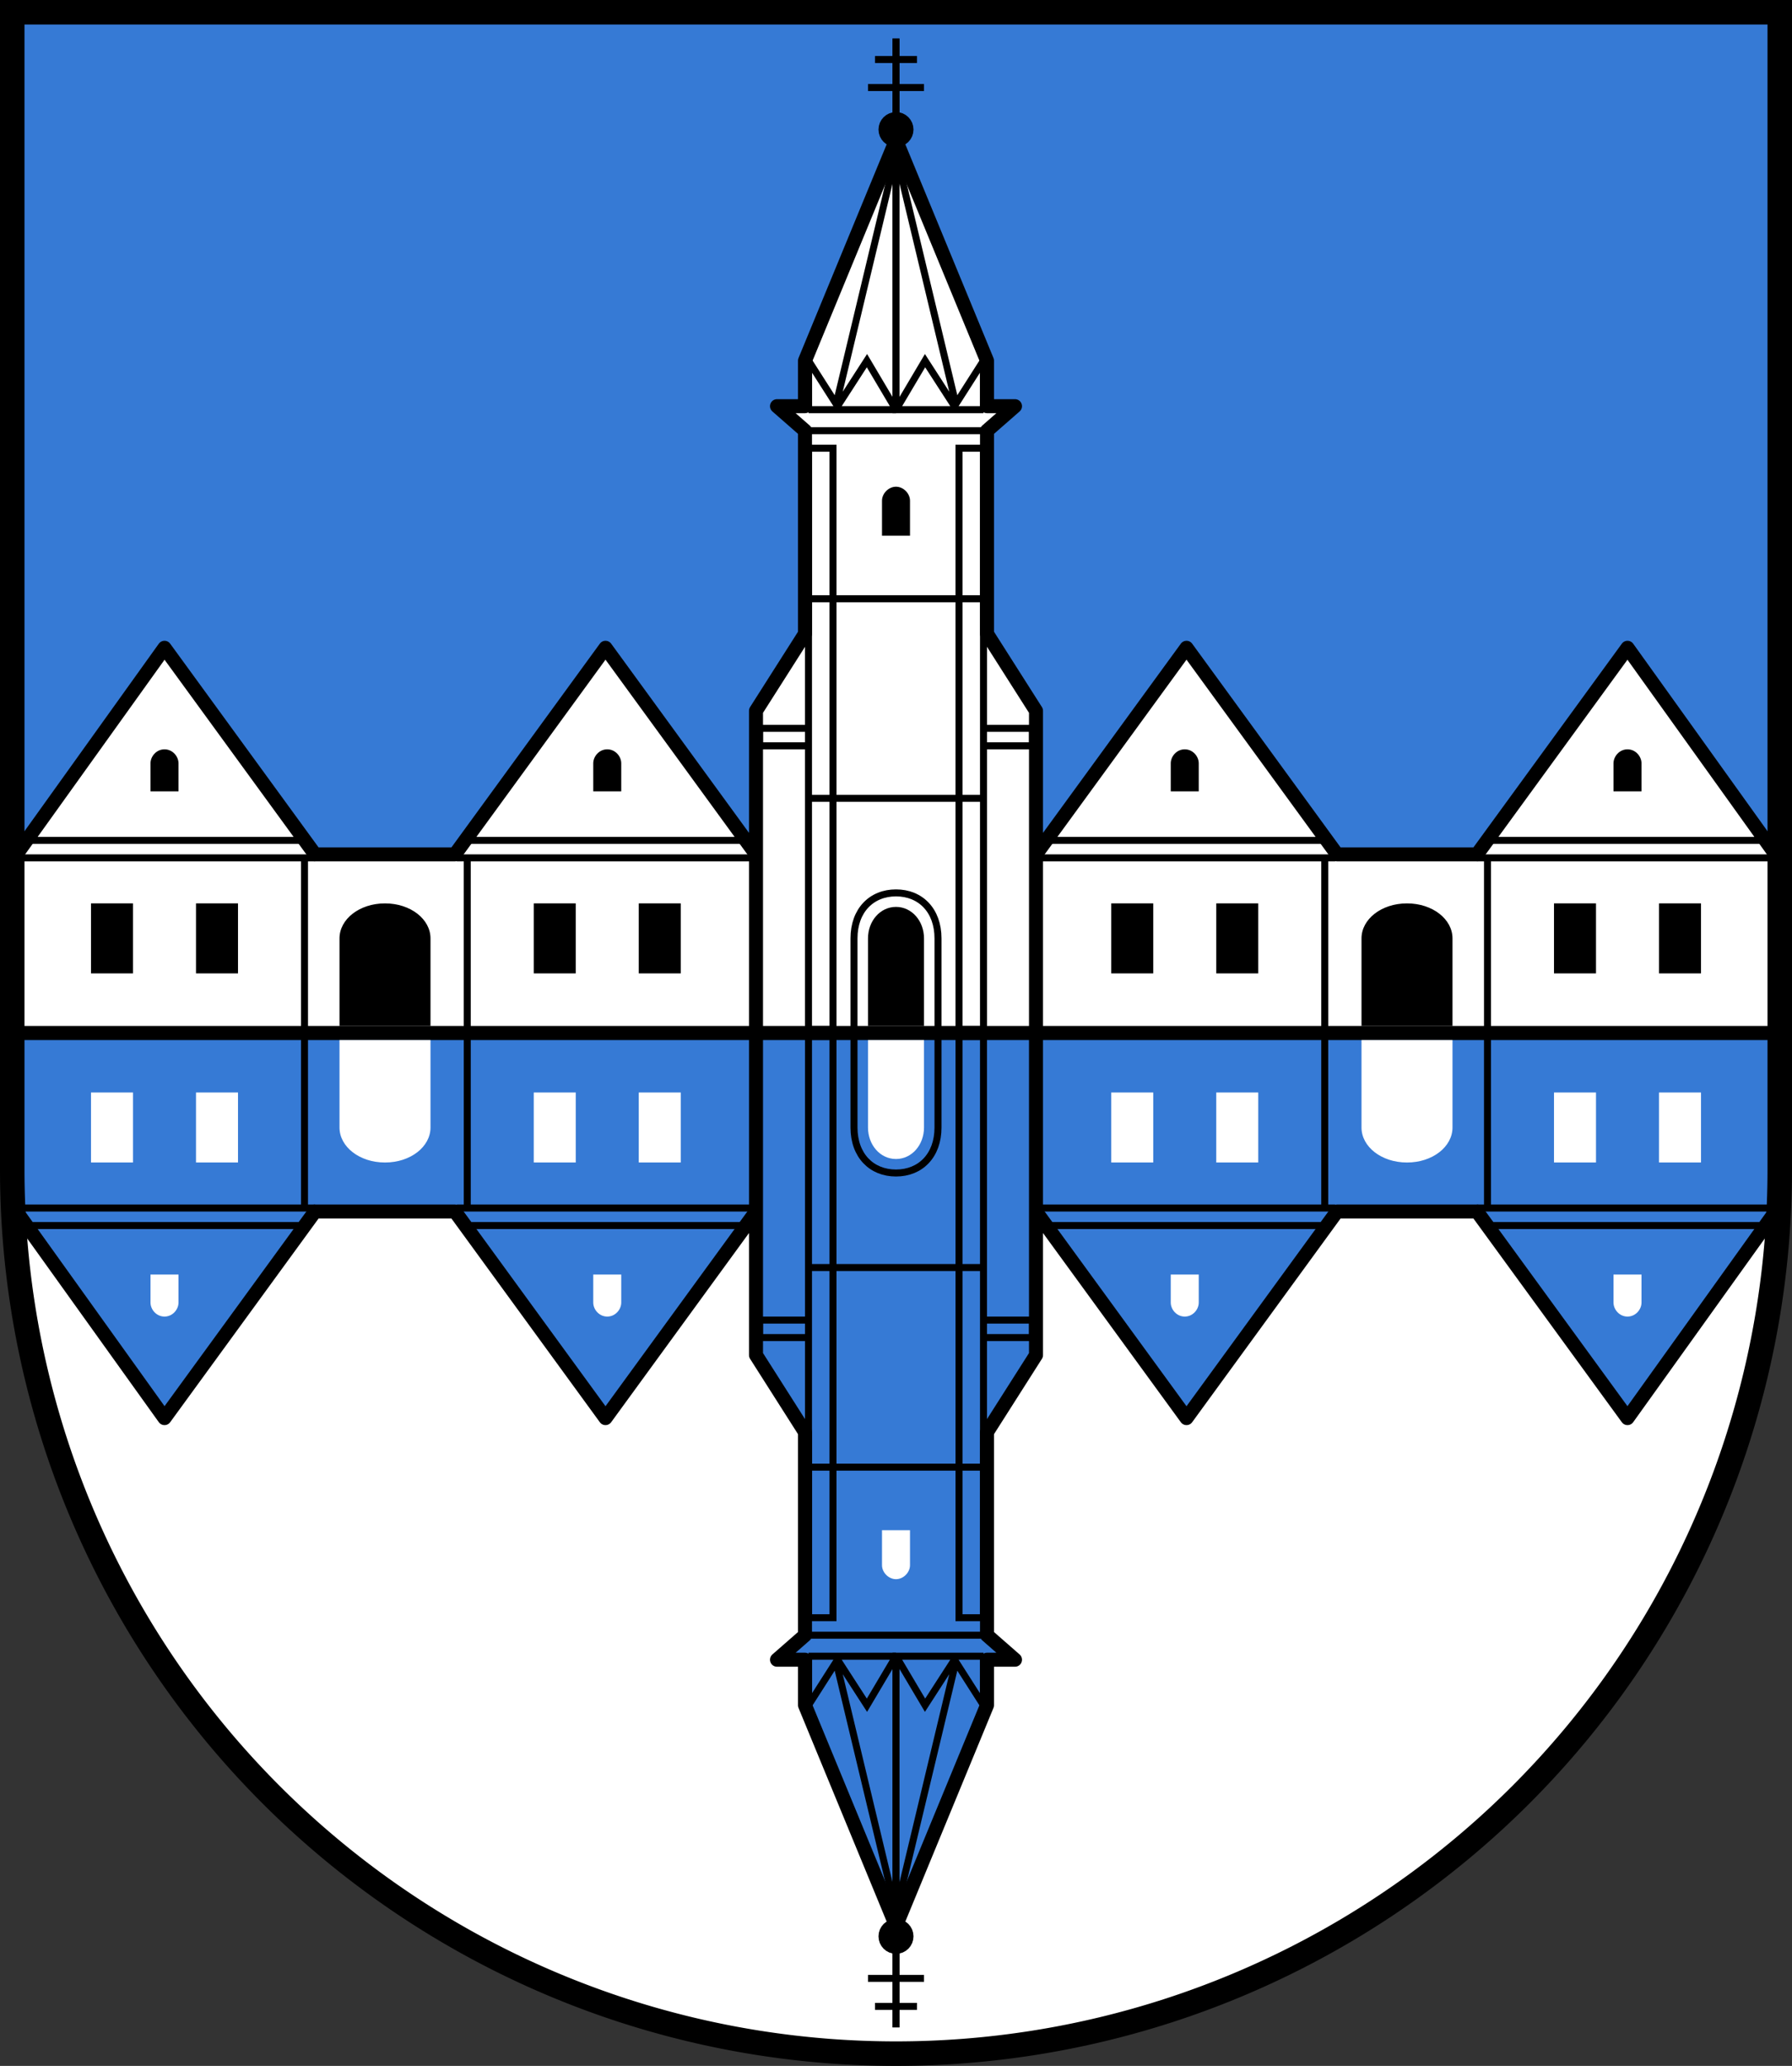 <svg xmlns="http://www.w3.org/2000/svg" xmlns:xlink="http://www.w3.org/1999/xlink" viewBox="0 0 512 590"><rect x="0" y="0" width="512" height="590" fill="#333333" stroke="none"/><defs><clipPath id="a"><path d="M3.5 334a252.4 252.4 0 1 0 505 0V3.5H3.5z" id="b"/></clipPath></defs><g clip-path="url(#a)" color="#fff" stroke="#000" stroke-width="2"><title>Wappen der Marktgemeinde Schattendorf</title><g color="#367ad5" fill="#fff"><use xlink:href="#b"/><path fill="currentColor" d="M0 0h512v295H0z" stroke="none"/><use transform="matrix(1 0 0 -1 0 590)" xlink:href="#c"/></g><g id="c"><g id="e"><path d="M256 40l-26 63v13h-8l8 7v58l-14 22v92-51l-43-59-43 59H90l-43-59-43 60v50h252" fill="currentColor" stroke-width="4" stroke-linejoin="round"/><path d="M123 293v-25c0-5.5-5.7-10-13-10s-13 4.5-13 10v25zm133 0h-8v-25c0-5 3.5-9 8-9m0-106h-4v-10c0-2.1 1.9-4 4-4" stroke="none"/><path d="M256 25h-8m2-8h6m0-6v29"/><g id="d"><path d="M43 226v-8c0-2 1.7-4 4-4s4 2 4 4v8zm-5 32H26v20h12zm18 0h12v20H56z" stroke="none"/><path d="M4 245h86m-3 49v-49m0-5H8"/></g><use transform="matrix(-1 0 0 1 220.5 0)" xlink:href="#d"/><path d="M238 294h-7v-86h-14v5h14v-85h7zm6 0v-26c0-8 5-13 12-13m0-27h-25v-57h25m0-48h-25m0-6v-14l8.3 13 8.4-13 8.3 14m-25 0h25V44l-17 71" fill="none"/></g><use transform="matrix(-1 0 0 1 512 0)" xlink:href="#e"/><circle r="2.5" cy="37" cx="256" stroke-width="5"/></g></g><use xlink:href="#b" fill="none" stroke="#000" stroke-width="7"/></svg>
